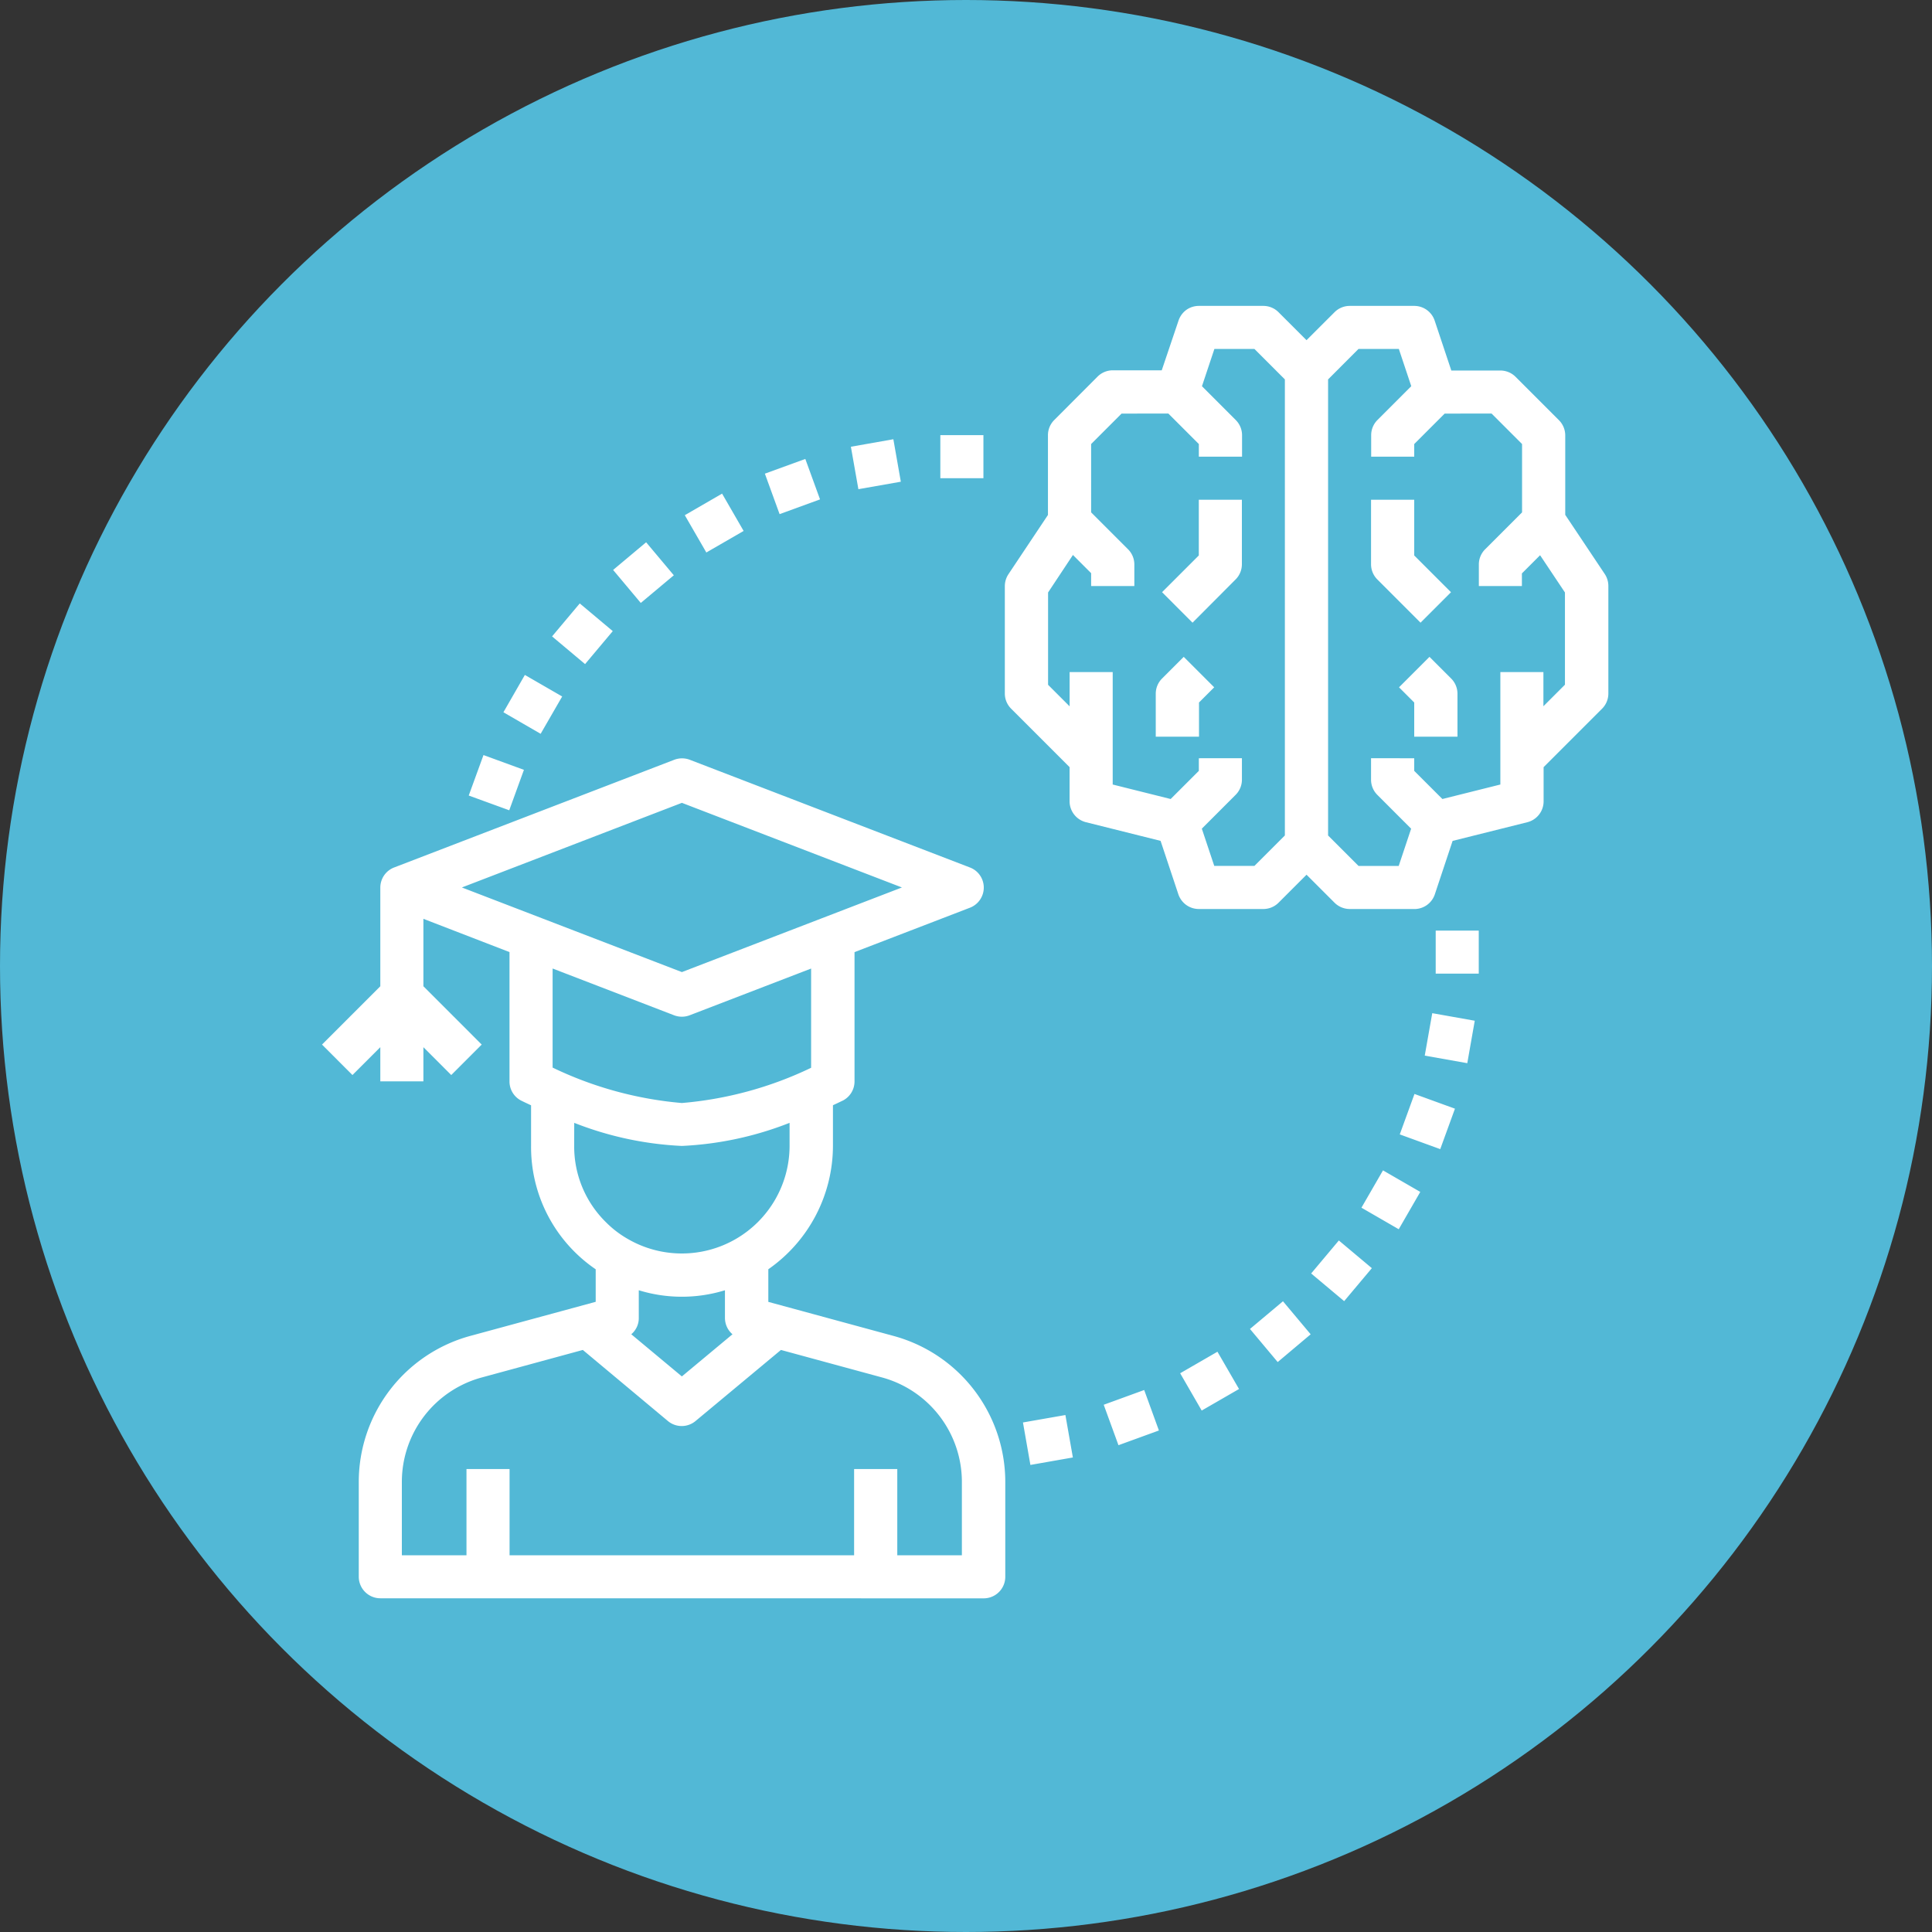 <svg xmlns="http://www.w3.org/2000/svg" width="60" height="60" viewBox="0 0 60 60">
  <rect x="0" y="0" width="60" height="60" fill="#333333" stroke="none"/>
  <g id="icon_4" transform="translate(0 -15)">
    <circle id="Elipse" cx="30" cy="30" r="30" transform="translate(0 15)" fill="#52b8d6"/>
    <path id="Icono" d="M1.811,40.136a.67.67,0,0,1-.669-.669V36.51A4.7,4.7,0,0,1,4.59,31.992L8.5,30.929V29.919a4.593,4.593,0,0,1-2.007-3.83V24.826c-.17-.078-.278-.131-.3-.142a.666.666,0,0,1-.37-.6V20.068L3.149,19.035v2.094L4.96,22.94l-.946.946-.865-.865v1.061H1.811V23.021l-.865.865L0,22.94l1.811-1.811V18.061a.673.673,0,0,1,.119-.377.664.664,0,0,1,.311-.244l8.7-3.345a.679.679,0,0,1,.48,0l8.7,3.345a.662.662,0,0,1,.313.245.669.669,0,0,1,0,.759.669.669,0,0,1-.312.246l-3.584,1.379v4.014a.669.669,0,0,1-.37.6c-.021.008-.129.063-.3.141v1.266a4.681,4.681,0,0,1-2.007,3.828v1.013l3.909,1.063a4.7,4.7,0,0,1,3.45,4.518v2.957a.67.67,0,0,1-.669.669Zm16.055-4.014V38.8h2.006V36.51a3.363,3.363,0,0,0-2.465-3.228l-3.154-.858L11.6,34.632a.67.67,0,0,1-.857,0L8.1,32.424l-3.155.859A3.36,3.36,0,0,0,2.48,36.51V38.8H4.487V36.122H5.825V38.8h10.7V36.122ZM9.838,31.44a.641.641,0,0,1-.062.274.669.669,0,0,1-.171.223l1.571,1.309,1.572-1.309a.674.674,0,0,1-.171-.224.684.684,0,0,1-.063-.274V30.57a4.549,4.549,0,0,1-2.676,0ZM7.832,26.088a3.292,3.292,0,0,0,.979,2.362,3.167,3.167,0,0,0,.688.528,3.346,3.346,0,0,0,5.022-2.89v-.717a10.428,10.428,0,0,1-3.344.717,10.428,10.428,0,0,1-3.344-.717Zm-.67-2.433a11.513,11.513,0,0,0,4.014,1.1,11.492,11.492,0,0,0,4.014-1.094V20.579l-3.774,1.452a.679.679,0,0,1-.48,0L7.162,20.578ZM4.344,18.061l6.833,2.628,6.833-2.628-6.833-2.628ZM21.769,34.676l1.318-.231.232,1.318L22,35.995Zm2.508-.55,1.257-.458.457,1.257-1.256.457Zm2.374-.978,1.158-.669.67,1.158-1.159.669Zm2.168-1.376,1.025-.86.86,1.026L29.68,32.8Zm1.9-1.723.86-1.025,1.025.86-.86,1.024Zm1.562-2.043.669-1.159,1.158.669-.669,1.159Zm1.19-2.276.457-1.256,1.257.457-.457,1.256Zm.776-2.447.233-1.318L35.8,22.2l-.232,1.318Zm.34-2.546V19.4h1.337v1.337ZM31.914,18.73a.671.671,0,0,1-.473-.2l-.865-.865-.865.865a.668.668,0,0,1-.472.2H27.231a.671.671,0,0,1-.392-.126.681.681,0,0,1-.244-.331l-.552-1.659-2.319-.58a.671.671,0,0,1-.507-.649V14.324l-1.811-1.811a.665.665,0,0,1-.2-.473V8.7a.676.676,0,0,1,.113-.369l1.226-1.838V4.013a.665.665,0,0,1,.2-.473L24.082,2.2a.671.671,0,0,1,.473-.2h1.524L26.6.457A.681.681,0,0,1,26.84.126.671.671,0,0,1,27.231,0h2.007a.665.665,0,0,1,.472.2l.865.865L31.441.2a.668.668,0,0,1,.473-.2H33.92a.669.669,0,0,1,.635.457l.517,1.55H36.6a.668.668,0,0,1,.472.2l1.338,1.338a.669.669,0,0,1,.2.473V6.489l1.226,1.836a.669.669,0,0,1,.113.371v3.345a.665.665,0,0,1-.2.473l-1.811,1.811v1.061a.669.669,0,0,1-.506.649l-2.32.58-.552,1.659a.669.669,0,0,1-.635.457ZM31.245,2.283V16.447l.946.946h1.247l.386-1.157-1.045-1.046a.665.665,0,0,1-.2-.472v-.67H33.92v.392l.875.874,1.8-.45V11.372h1.337v1.061l.669-.669V8.9l-.772-1.157-.565.565V8.7H35.927V8.027a.665.665,0,0,1,.2-.473l1.142-1.142V4.29l-.946-.946H34.866l-.946.946v.392H32.583v-.67a.666.666,0,0,1,.2-.473l1.045-1.046-.386-1.157H32.19ZM28.569,14.047v.67a.665.665,0,0,1-.2.472l-1.045,1.046.386,1.157h1.247l.946-.946V2.283l-.946-.946H27.714l-.386,1.157,1.045,1.046a.666.666,0,0,1,.2.473v.67H27.231V4.29l-.946-.946H24.832l-.946.946V6.412l1.142,1.142a.665.665,0,0,1,.2.473V8.7H23.886V8.3l-.565-.565L22.549,8.9v2.867l.669.669V11.372h1.338v3.492l1.8.45.875-.874v-.392ZM4.557,15.206l.458-1.257,1.256.459-.456,1.256ZM33.92,13.378V12.317l-.472-.472.946-.946.669.669a.668.668,0,0,1,.2.473v1.337Zm-8.027,0V12.041a.668.668,0,0,1,.2-.473l.669-.669.946.946-.472.472v1.061ZM5.634,12.62,6.3,11.461l1.159.669-.669,1.159Zm1.511-2.356.86-1.024,1.025.86-.86,1.024ZM32.779,8.5a.669.669,0,0,1-.2-.473V6.02H33.92V7.75l1.142,1.142-.946.946Zm-6.69.391L27.23,7.75V6.02h1.338V8.027a.669.669,0,0,1-.2.473L27.035,9.838ZM9.041,8.2l1.025-.859.86,1.025L9.9,9.225Zm2.226-1.7,1.158-.67.669,1.159-1.158.669ZM13.754,5.21l1.256-.457.457,1.256-1.256.458Zm2.671-.836,1.319-.233.232,1.319-1.318.232Zm2.778.977V4.013h1.338V5.351Z" transform="translate(10 24.5)" fill="#fff" stroke="rgba(0,0,0,0)" stroke-width="1"/>
  </g>
</svg>
